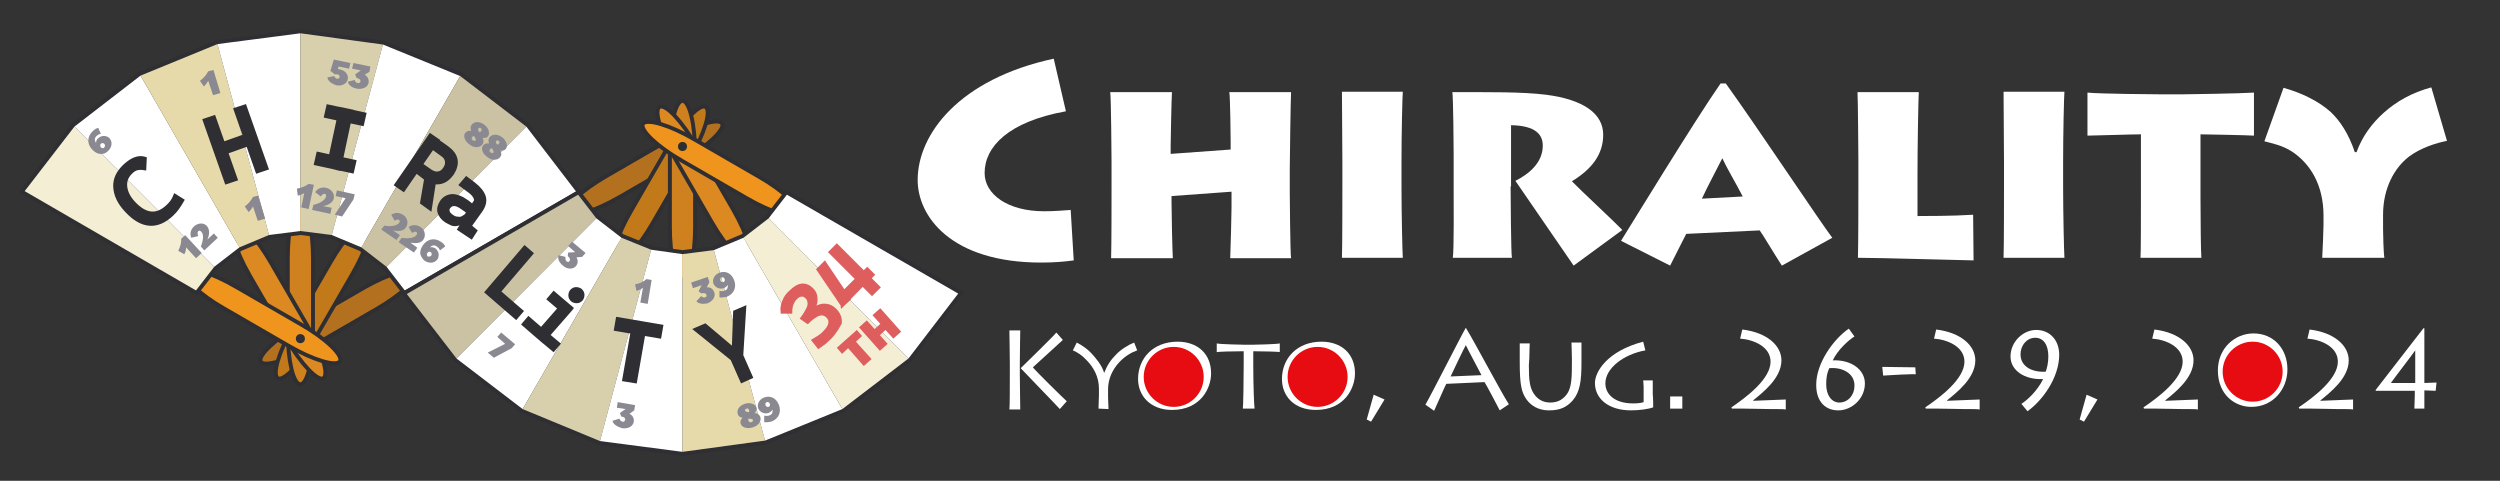 <?xml version="1.0" encoding="utf-8"?>
<!-- Generator: Adobe Illustrator 28.1.0, SVG Export Plug-In . SVG Version: 6.00 Build 0)  -->
<svg version="1.1" id="レイヤー_1" xmlns="http://www.w3.org/2000/svg" xmlns:xlink="http://www.w3.org/1999/xlink" x="0px"
	 y="0px" width="575.1px" height="110.6px" viewBox="0 0 575.1 110.6" style="enable-background:new 0 0 575.1 110.6;"
	 xml:space="preserve">
<rect x="0" y="0" width="575.1" height="110.6" fill="#333333" stroke="none"/>
<style type="text/css">
	.st0{clip-path:url(#SVGID_00000074418956276356771600000009662853331178570397_);}
	.st1{fill:#FFFFFF;}
	.st2{fill:#E60C11;}
	.st3{fill:#B3711F;}
	.st4{fill:none;stroke:#2E2E33;stroke-width:0.906;stroke-miterlimit:10;}
	.st5{fill:#C17919;}
	.st6{fill:#CE811E;}
	.st7{fill:#DB8920;}
	.st8{fill:#EF941C;}
	.st9{fill:#2E2E33;stroke:#2E2E33;stroke-width:0.906;stroke-miterlimit:10;}
	.st10{fill:#F4EED4;}
	.st11{fill:#E6DAAB;}
	.st12{fill:#D8D0AC;}
	.st13{fill:#CAC2A2;}
	.st14{fill:#2E2E33;stroke:#2E2E33;stroke-width:0.917;stroke-miterlimit:10;}
	.st15{fill:#8A8992;}
	.st16{fill:#DE5E5E;stroke:#DE5E5E;stroke-width:0.906;stroke-miterlimit:10;}
	.st17{fill:#DE5E5E;}
</style>
<g>
	<g>
		<defs>
			<rect id="SVGID_1_" width="575.1" height="110.6"/>
		</defs>
		<clipPath id="SVGID_00000144308886767142987630000003845168812831688068_">
			<use xlink:href="#SVGID_1_"  style="overflow:visible;"/>
		</clipPath>
		<g style="clip-path:url(#SVGID_00000144308886767142987630000003845168812831688068_);">
			<g>
				<path class="st1" d="M247,59.9c-2.2,0.3-4.5,0.5-7.5,0.5c-20.7,0-28.4-10.6-28.4-19c0-10.5,9.5-23.2,31.3-27.9l2.8,12.1
					c-13.3,2.4-18.7,8.2-18.7,14.2c0,4.9,5.3,8.8,13.7,8.8c2.5,0,4.6-0.2,6.1-0.3L247,59.9z"/>
				<path class="st1" d="M255.6,59.4c0.1-2.3,0.1-14.9,0.1-16.3v-5.8c0-0.9-0.1-14.7-0.3-16.1h14.2c-0.1,1-0.3,11.4-0.3,12.3v1.9
					l13.8-1v-2c0-0.9-0.1-10-0.3-11.2H297c-0.1,1.3-0.3,16.4-0.3,17.6v5.4c0,0.7,0.1,14.2,0.3,15.2h-14c0.1-1.8,0.3-10.6,0.3-11.6
					v-3.7l-13.8,1v1.6c0,2.5,0.2,11.4,0.3,12.7H255.6z"/>
				<path class="st1" d="M322.4,43.1c0,5.4,0.2,15,0.3,16.2h-14c0.1-2.3,0.1-14.9,0.1-16.3v-5.8c0-0.9-0.1-14.7-0.1-16.1h14
					c-0.1,1-0.3,9.7-0.3,16.1V43.1z"/>
				<path class="st1" d="M347.5,42.9c0,2,0.1,15.6,0.3,16.4h-13.6c0.3-1.3,0.2-14,0.2-15.1v-8.7c0-1.6-0.1-13.3-0.3-14.3
					c8.1,0,16.1-0.1,21.6,0.6c8.5,1.1,13.1,4.3,13.1,9.2c0,4.5-2.6,7.9-7.2,10.7c1.7,1.8,10,9.5,11.6,11.2L362,61.1l-13.4-19.5
					c3-1.5,6.3-4.1,6.3-8.1c0-2.5-1.6-4.6-7.3-4.7v14.1H347.5z"/>
				<path class="st1" d="M372.9,55.4c1.7-2.7,17.1-27.9,22.9-36.2h1.2c7,9.7,22.1,32.4,24.5,35.5l-11.6,6.4
					c-1.7-2.6-4.6-7.5-5.1-8.1l-16.9,0.8c-0.3,0.5-2.4,4.8-3.7,7.3L372.9,55.4z M400.9,45.2c-1.6-3.1-3.7-6.6-4.7-8.8
					c-1.3,2.6-3.3,6.3-4.7,9.3L400.9,45.2z"/>
				<path class="st1" d="M441.4,21.2c-0.1,1.3-0.3,12.3-0.3,19.1v9.4c1.4,0,8.2,0,12.8-0.3l0.1,10.5c-1.7,0-21.7-0.6-26.6-0.6
					c0.1-2.8,0.1-14.3,0.1-15.6v-7.1c0-0.9-0.1-14.3-0.2-15.4C427.3,21.2,441.4,21.2,441.4,21.2z"/>
				<path class="st1" d="M474.6,43.1c0,5.4,0.2,15,0.3,16.2h-14C461,57,461,44.4,461,43v-5.8c0-0.9-0.1-14.7-0.1-16.1h14
					c-0.1,1-0.3,9.7-0.3,16.1V43.1z"/>
				<path class="st1" d="M492.4,59.4c0.1-1.4,0.1-9,0.1-14.9V30.9c-2.3,0-10.6,0.3-12.3,0.3v-9.9c2.6,0.3,16.2,0.4,16.9,0.4h5
					c1.1,0,13.7-0.2,16.4-0.4v9.9c-1.1-0.1-11.7-0.3-12.3-0.3v14.4c0,5.6,0.1,13,0.2,14h-14V59.4z"/>
			</g>
			<g>
				<path class="st1" d="M534.2,59.4c0.1-1.3,0.3-7,0.3-7.6v-2.2c0-7-3-11.9-7.2-14.7c-2.3-1.5-4.6-1.9-6.4-2.4l4.4-12.3
					c3.9,1.1,7.9,2.9,10.9,5.6c2.1,2,4.1,5,5.5,9.2h0.4c1.3-3.6,3.5-6.6,6.3-9.1s6.4-4.6,10.9-5.8l3.6,12.3c-2.5,0.5-6,1.6-8.7,3.6
					c-3.4,2.6-6,7.3-6,13.4v3.3c0,0.8,0.1,5.6,0.3,6.6h-14.3V59.4z"/>
			</g>
			<g>
				<path class="st1" d="M232.2,94.2c0.1-0.7,0.1-5,0.1-7.9v-2.7c0-2.2-0.1-7.1-0.1-7.6h2.5c0,0.4-0.1,5.2-0.1,7.4v2.7
					c0,1.9,0.1,7.6,0.1,8.1H232.2z M243.8,94.1c-0.3-0.4-7.9-8.2-9-9.4c0.4-0.4,7.7-7.5,8.2-8.2l1.5,1.7c-1,0.9-5.5,5-6.9,6.3
					c0.8,1,6.8,6.9,7.8,7.8L243.8,94.1z"/>
				<path class="st1" d="M252.7,94c0-0.5,0.1-2.8,0.1-3.1v-1.5c0-2.8-1.3-5-2.9-6.6c-0.9-1-2.1-1.8-3.1-2.2l0.9-1.8
					c1.2,0.6,2.7,1.7,3.3,2.4c1.1,1.2,2.5,2.8,3,4.6l0,0c0.7-1.8,1.5-3,2.8-4.3c1-1.1,3-2.3,4.1-2.7l0.7,1.8
					c-1.2,0.4-2.8,1.3-4.1,2.7c-1.6,1.7-2.6,3.9-2.6,6.2v1.9c0,0.3,0.1,2.2,0.1,2.7L252.7,94L252.7,94z"/>
			</g>
			<g>
				<path class="st1" d="M261.8,87.2c0-4.8,3.5-8.6,9.1-8.6c4.5,0,7.7,2.7,7.7,7.3c0,3.4-2.4,8.4-9,8.4
					C264.6,94.3,261.8,91,261.8,87.2z M276.3,86c0-3.8-2.7-5.8-5.7-5.8c-4,0-6.4,3-6.4,6.6c0,3.2,2.1,5.8,5.7,5.8
					C273.3,92.7,276.3,90.3,276.3,86z"/>
				<path class="st1" d="M285.9,94c0.1-0.6,0.2-6.8,0.2-10.2v-3c-2.6,0-5.9,0.1-6.2,0.2v-2c0.7,0.2,6.1,0.3,6.3,0.3h2
					c0.4,0,5.4-0.1,6.2-0.3v2c0-0.1-4.3-0.2-6.1-0.2v3.3c0,4.4,0.2,9.5,0.3,9.9C288.6,94,285.9,94,285.9,94z"/>
			</g>
			<g>
				<path class="st1" d="M294.9,87.2c0-4.8,3.5-8.6,9.1-8.6c4.5,0,7.7,2.7,7.7,7.3c0,3.4-2.4,8.4-9,8.4
					C297.6,94.3,294.9,91,294.9,87.2z M309.3,86c0-3.8-2.7-5.8-5.7-5.8c-4,0-6.4,3-6.4,6.6c0,3.2,2.1,5.8,5.7,5.8
					C306.3,92.7,309.3,90.3,309.3,86z"/>
				<path class="st1" d="M316,90.8l2.5,1.1l-3.1,5.1l-1-0.5L316,90.8z"/>
			</g>
			<g>
				<path class="st1" d="M327.9,93.1c1.4-2.4,8.7-16.8,9.3-17.7l0,0c2.2,3.6,8.2,15,9.9,17.6l-2.1,1.4c-0.5-1-3.2-6.1-3.5-6.5
					l-8.8,0.4c-0.3,0.5-2.4,5.4-2.8,6.2L327.9,93.1z M340.8,86.3c-0.3-0.6-3.4-6.4-3.6-6.9c-0.4,0.6-3.3,6.8-3.5,7.2L340.8,86.3z"/>
				<path class="st1" d="M351.7,84c0,3.5,0.2,5.1,1.1,6.5s2.2,2.1,3.8,2.1c2,0,3.1-0.9,3.9-2c1.1-1.6,1.1-4.1,1.1-7.5v-0.7
					c0-1.5-0.1-2.8-0.1-3.6h2.3c0,0.5,0,1.9,0,3.6v1c0,4.1-0.3,6.7-2,8.7c-1.4,1.6-3,2.3-5.4,2.3c-1.2,0-3.6-0.2-5.3-2.6
					c-1.1-1.6-1.5-3.3-1.5-8.5v-1.2c0-1,0-2.6,0-3.1h2.3c0,0.6-0.1,1.6-0.1,3.5L351.7,84L351.7,84z"/>
			</g>
			<g>
				<path class="st1" d="M380.3,93.7c-1,0.4-3.2,0.7-5.1,0.7c-5.2,0-8.3-2.7-8.3-6.3c0-2.5,2.7-7.3,11.1-9.5l0.5,2
					c-5,0.9-9.2,4.1-9.2,7.6c0,2.3,1.9,4.6,6.4,4.6c1,0,1.9-0.1,2.4-0.3V89c0-0.6-0.1-1.4-0.1-1.5h2.2v3.2
					C380.3,91.5,380.3,93.4,380.3,93.7z"/>
				<path class="st1" d="M384.2,91.2h2.8V94h-2.8V91.2z"/>
				<path class="st1" d="M410.8,94.2c-0.3-0.1-1.8-0.1-3.6-0.1c-1.8,0-4.1-0.1-5.9-0.1h-2.9l-0.1-0.3c3.4-2.3,9-6.5,9-10.5
					c0-3.5-4-5.1-7-5.3l0.5-2.1c5.7,0.7,9,3.7,9,7.1c0,4.1-4.3,7.4-6.5,9.2v0.1l7.5-0.3V94.2z"/>
				<path class="st1" d="M426.6,77.4c-1.3,0.8-3.8,3-5,5.5c4.2-0.2,7.4,2.1,7.4,5.3c0,3.6-3.1,6.2-6.1,6.2c-1.4,0-2.6-0.4-3.6-1.4
					c-1-1.1-1.5-2.5-1.5-4.5c0-5,4-10.5,7.5-12.9L426.6,77.4z M420.8,84.7c-0.5,1.1-0.7,2.1-0.7,3.7c0,2.6,1.3,4.2,3,4.2
					c2.1,0,3.5-1.8,3.5-3.8C426.7,85.9,423.8,84.4,420.8,84.7z"/>
				<path class="st1" d="M433,84.4c1.3,0,7.1,0.1,7.6,0.1l0.1,1.6c-0.4-0.1-6.5,0.2-7.5,0.3L433,84.4z"/>
				<path class="st1" d="M455.4,94.2c-0.3-0.1-1.8-0.1-3.6-0.1c-1.8,0-4.1-0.1-5.9-0.1H443l-0.1-0.3c3.4-2.3,9-6.5,9-10.5
					c0-3.5-4-5.1-7-5.3l0.5-2.1c5.7,0.7,9,3.7,9,7.1c0,4.1-4.3,7.4-6.5,9.2v0.1l7.5-0.3V94.2z"/>
				<path class="st1" d="M465,92.9c1.3-0.8,3.7-3,5-5.7c-4.3,0.2-7.5-2-7.5-5.2c0-3.4,2.9-6.1,5.9-6.1c3.2,0,5.3,2.4,5.3,5.7
					c0,5.3-3.9,10.6-7.3,13L465,92.9z M470.6,85.5c0.3-0.8,0.6-2.1,0.6-3.5c0-2.8-1.2-4.3-3-4.3c-2,0-3.4,1.8-3.4,3.8
					C464.8,84.4,467.6,85.7,470.6,85.5z"/>
				<path class="st1" d="M480,90.8l2.5,1.1l-3.1,5.1l-1-0.5L480,90.8z"/>
				<path class="st1" d="M505.6,94.2c-0.3-0.1-1.8-0.1-3.6-0.1c-1.8,0-4.1-0.1-5.9-0.1h-2.9l-0.1-0.3c3.4-2.3,9-6.5,9-10.5
					c0-3.5-4-5.1-7-5.3l0.5-2.1c5.7,0.7,9,3.7,9,7.1c0,4.1-4.3,7.4-6.5,9.2v0.1l7.5-0.3V94.2z"/>
				<path class="st1" d="M510.2,85.2c0-5.1,3.9-8.5,8.2-8.5c4.5,0,7.8,3.4,7.8,8.3c0,4.4-3.2,8.6-8.3,8.6
					C514.1,93.6,510.2,90.8,510.2,85.2z M524,84.9c0-3.3-2.6-6.2-5.8-6.2c-3.3,0-5.8,2.8-5.8,6.6c0,3,2,6.3,5.9,6.3
					C520.8,91.6,524,89.4,524,84.9z"/>
				<path class="st1" d="M541.3,94.2c-0.3-0.1-1.8-0.1-3.6-0.1s-4.1-0.1-5.9-0.1h-2.9l-0.1-0.3c3.4-2.3,9-6.5,9-10.5
					c0-3.5-4-5.1-7-5.3l0.5-2.1c5.7,0.7,9,3.7,9,7.1c0,4.1-4.3,7.4-6.5,9.2v0.1l7.5-0.3V94.2z"/>
				<path class="st1" d="M555.4,94c0-0.7,0.1-1.8,0.1-3.2v-0.9h-9v-0.2l11-14.2h0.2v12.6l2.8-0.1l-0.2,1.9l-2.6-0.1V91
					c0,1,0,2.2,0,3H555.4z M555.6,80.6L555.6,80.6c-0.9,1.3-4.7,6.2-5.6,7.5h5.6V80.6z"/>
			</g>
			<path class="st2" d="M276.9,86.7c0,3.8-3.1,6.9-6.9,6.9s-6.9-3.1-6.9-6.9s3.1-6.9,6.9-6.9C273.8,79.8,276.9,82.9,276.9,86.7
				L276.9,86.7z"/>
			<path class="st2" d="M310,86.7c0,3.8-3.1,6.9-6.9,6.9s-6.9-3.1-6.9-6.9s3.1-6.9,6.9-6.9C306.9,79.8,310,82.9,310,86.7L310,86.7z"
				/>
			<path class="st2" d="M525.1,85.5c0,3.8-3.1,6.9-6.9,6.9c-3.8,0-6.9-3.1-6.9-6.9s3.1-6.9,6.9-6.9C522,78.6,525.1,81.7,525.1,85.5
				L525.1,85.5z"/>
		</g>
	</g>
</g>
<g>
	<path class="st3" d="M154.2,32c5.8-3.3,11.1-4.9,11.9-3.6s-3.3,5.2-9,8.5l-14.7,8.5c-5.8,3.3-11.1,4.9-11.9,3.6
		c-0.8-1.4,3.3-5.2,9-8.5L154.2,32z"/>
	<path class="st4" d="M154.2,32c5.8-3.3,11.1-4.9,11.9-3.6s-3.3,5.2-9,8.5l-14.7,8.5c-5.8,3.3-11.1,4.9-11.9,3.6
		c-0.8-1.4,3.3-5.2,9-8.5L154.2,32z"/>
</g>
<g>
	<path class="st5" d="M153.8,33.6c3.3-5.8,7.2-9.8,8.5-9c1.4,0.8-0.2,6.1-3.6,11.9l-8.5,14.7c-3.3,5.8-7.2,9.8-8.5,9
		c-1.4-0.8,0.2-6.1,3.6-11.9L153.8,33.6z"/>
	<path class="st4" d="M153.8,33.6c3.3-5.8,7.2-9.8,8.5-9c1.4,0.8-0.2,6.1-3.6,11.9l-8.5,14.7c-3.3,5.8-7.2,9.8-8.5,9
		c-1.4-0.8,0.2-6.1,3.6-11.9L153.8,33.6z"/>
</g>
<g>
	<path class="st6" d="M154.1,35.3c0-6.6,1.3-12.1,2.9-12.1s2.9,5.4,2.9,12.1v16.9c0,6.6-1.3,12.1-2.9,12.1s-2.9-5.4-2.9-12.1V35.3z"
		/>
	<path class="st4" d="M154.1,35.3c0-6.6,1.3-12.1,2.9-12.1s2.9,5.4,2.9,12.1v16.9c0,6.6-1.3,12.1-2.9,12.1s-2.9-5.4-2.9-12.1V35.3z"
		/>
</g>
<g>
	<path class="st7" d="M155.3,36.5c-3.3-5.8-4.9-11.1-3.6-11.9c1.4-0.8,5.2,3.3,8.5,9l8.5,14.7c3.3,5.8,4.9,11.1,3.6,11.9
		c-1.4,0.8-5.2-3.3-8.5-9L155.3,36.5z"/>
	<path class="st4" d="M155.3,36.5c-3.3-5.8-4.9-11.1-3.6-11.9c1.4-0.8,5.2,3.3,8.5,9l8.5,14.7c3.3,5.8,4.9,11.1,3.6,11.9
		c-1.4,0.8-5.2-3.3-8.5-9L155.3,36.5z"/>
</g>
<g>
	<path class="st8" d="M156.9,37c-5.8-3.3-9.8-7.2-9-8.5s6.1,0.2,11.9,3.6l14.7,8.5c5.8,3.3,9.8,7.2,9,8.5c-0.8,1.4-6.1-0.2-11.9-3.6
		L156.9,37z"/>
	<path class="st4" d="M156.9,37c-5.8-3.3-9.8-7.2-9-8.5s6.1,0.2,11.9,3.6l14.7,8.5c5.8,3.3,9.8,7.2,9,8.5c-0.8,1.4-6.1-0.2-11.9-3.6
		L156.9,37z"/>
</g>
<circle class="st9" cx="157" cy="33.7" r="0.6"/>
<g>
	<path class="st3" d="M71.9,79.6c-5.8,3.3-11.1,4.9-11.9,3.6s3.3-5.2,9-8.5l14.7-8.5c5.8-3.3,11.1-4.9,11.9-3.6
		c0.8,1.4-3.3,5.2-9,8.5L71.9,79.6z"/>
	<path class="st4" d="M71.9,79.6c-5.8,3.3-11.1,4.9-11.9,3.6s3.3-5.2,9-8.5l14.7-8.5c5.8-3.3,11.1-4.9,11.9-3.6
		c0.8,1.4-3.3,5.2-9,8.5L71.9,79.6z"/>
</g>
<g>
	<path class="st5" d="M72.4,78c-3.3,5.8-7.2,9.8-8.5,9s0.2-6.1,3.6-11.9L76,60.4c3.3-5.8,7.2-9.8,8.5-9c1.4,0.8-0.2,6.1-3.6,11.9
		L72.4,78z"/>
	<path class="st4" d="M72.4,78c-3.3,5.8-7.2,9.8-8.5,9s0.2-6.1,3.6-11.9L76,60.4c3.3-5.8,7.2-9.8,8.5-9c1.4,0.8-0.2,6.1-3.6,11.9
		L72.4,78z"/>
</g>
<g>
	<path class="st6" d="M72,76.3c0,6.6-1.3,12.1-2.9,12.1s-2.9-5.4-2.9-12.1V59.4c0-6.6,1.3-12.1,2.9-12.1S72,52.8,72,59.4V76.3z"/>
	<path class="st4" d="M72,76.3c0,6.6-1.3,12.1-2.9,12.1s-2.9-5.4-2.9-12.1V59.4c0-6.6,1.3-12.1,2.9-12.1S72,52.8,72,59.4V76.3z"/>
</g>
<g>
	<path class="st7" d="M70.8,75.1c3.3,5.8,4.9,11.1,3.6,11.9s-5.2-3.3-8.5-9l-8.5-14.7c-3.3-5.8-4.9-11.1-3.6-11.9
		c1.4-0.8,5.2,3.3,8.5,9L70.8,75.1z"/>
	<path class="st4" d="M70.8,75.1c3.3,5.8,4.9,11.1,3.6,11.9s-5.2-3.3-8.5-9l-8.5-14.7c-3.3-5.8-4.9-11.1-3.6-11.9
		c1.4-0.8,5.2,3.3,8.5,9L70.8,75.1z"/>
</g>
<g>
	<path class="st8" d="M69.2,74.6c5.8,3.3,9.8,7.2,9,8.5s-6.1-0.2-11.9-3.6L51.6,71c-5.8-3.3-9.8-7.2-9-8.5c0.8-1.4,6.1,0.2,11.9,3.6
		L69.2,74.6z"/>
	<path class="st4" d="M69.2,74.6c5.8,3.3,9.8,7.2,9,8.5s-6.1-0.2-11.9-3.6L51.6,71c-5.8-3.3-9.8-7.2-9-8.5c0.8-1.4,6.1,0.2,11.9,3.6
		L69.2,74.6z"/>
</g>
<circle class="st9" cx="69.1" cy="77.9" r="0.6"/>
<polygon class="st10" points="5,44.1 16.8,28.8 49.6,61.7 45.2,67.4 "/>
<polygon class="st1" points="16.8,28.8 32.1,17 55.3,57.3 49.6,61.7 "/>
<polygon class="st11" points="32.1,17 49.9,9.7 62,54.5 55.3,57.3 "/>
<polygon class="st1" points="69.1,7.2 49.9,9.7 62,54.5 69.1,53.6 "/>
<polygon class="st12" points="69.1,7.2 88.2,9.8 76.2,54.5 69.1,53.6 "/>
<polygon class="st1" points="106.1,17.1 82.9,57.3 76.2,54.5 88.2,9.8 "/>
<polygon class="st13" points="121.4,28.8 88.6,61.7 82.9,57.3 106.1,17.1 "/>
<polygon class="st1" points="133.2,44.2 121.4,28.8 88.6,61.7 93,67.4 "/>
<polygon class="st4" points="5,44.1 45.2,67.4 49.6,61.7 55.3,57.3 62,54.5 69.1,53.6 76.2,54.5 82.9,57.3 88.6,61.7 93,67.4 
	133.2,44.2 121.4,28.8 106.1,17.1 88.2,9.8 69.1,7.2 49.9,9.7 32.1,17 16.8,28.8 "/>
<polygon class="st13" points="92.9,67.5 104.7,82.8 137.5,49.9 133.1,44.2 "/>
<polygon class="st1" points="104.7,82.8 120,94.5 143.2,54.3 137.5,49.9 "/>
<polygon class="st12" points="120,94.5 137.9,101.9 149.9,57 143.2,54.3 "/>
<polygon class="st1" points="157,104.4 137.9,101.9 149.9,57 157,58 "/>
<polygon class="st11" points="157,104.4 176.1,101.8 164.1,57.1 157,58 "/>
<polygon class="st1" points="194,94.5 170.8,54.3 164.1,57.1 176.1,101.8 "/>
<polygon class="st10" points="209.3,82.8 176.5,49.9 170.8,54.3 194,94.5 "/>
<polygon class="st1" points="221.1,67.4 209.3,82.8 176.5,49.9 180.9,44.2 "/>
<polygon class="st4" points="92.9,67.5 133.1,44.2 137.5,49.9 143.2,54.3 149.9,57 157,58 164.1,57.1 170.8,54.3 176.5,49.9 
	180.9,44.2 221.1,67.4 209.3,82.8 194,94.5 176.1,101.8 157,104.4 137.9,101.9 120,94.5 104.7,82.8 "/>
<g>
	<path class="st9" d="M39.5,49.3c-3.4,3.2-6.9,2.9-10.4-0.9c-1.7-1.8-2.5-3.6-2.6-5.4c-0.1-1.8,0.7-3.4,2.3-4.9
		c0.8-0.7,1.5-1.2,2.3-1.5s1.5-0.3,2.2-0.1l-0.1,2.2c-0.6-0.1-1.1-0.1-1.6,0c-0.5,0.1-1,0.4-1.4,0.8c-1,0.9-1.5,2-1.4,3.3
		s0.7,2.6,1.9,3.9c2.7,2.9,5.3,3.2,7.8,0.9c0.8-0.7,1.4-1.5,1.8-2.5l1.6,1C41.2,47.3,40.5,48.4,39.5,49.3z"/>
</g>
<g>
	<path class="st9" d="M52.1,41.9l-5-14.2l2.1-0.7l5,14.2L52.1,41.9z M50.3,35.6l-0.7-1.9l8.4-3l0.7,1.9L50.3,35.6z M59.2,39.4
		l-5-14.2l2.1-0.7l5,14.2L59.2,39.4z"/>
</g>
<g>
	<path class="st9" d="M72.7,37.6l0.5-2.2l8.3,1.8L81,39.4L72.7,37.6z M75,26.7l0.5-2.2l8.3,1.8l-0.5,2.2L75,26.7z M75.6,38.2
		l2.8-13.1l2.4,0.5L78,38.8L75.6,38.2z"/>
</g>
<g>
	<path class="st14" d="M91.2,42.5L99,31.2l1.6,1.1l-7.8,11.3L91.2,42.5z M95.7,39.3l1-1.5l2.3,1.6c0.6,0.4,1.2,0.6,1.8,0.5
		c0.6-0.1,1.1-0.4,1.5-1c0.5-0.7,0.6-1.3,0.5-1.9c-0.1-0.6-0.5-1.1-1.1-1.5l-2.2-1.6l0.9-1.6l2.4,1.7c1.1,0.8,1.8,1.7,2,2.7
		s-0.1,2.1-0.8,3.2c-0.8,1.1-1.7,1.8-2.8,2c-1.1,0.2-2.2-0.1-3.3-0.9L95.7,39.3z M97.1,46.6l1.2-7l1.7,1.2l-1.1,7.1L97.1,46.6z"/>
	<path class="st14" d="M102.7,50.8c-0.9-0.6-1.4-1.3-1.6-2c-0.2-0.8,0-1.5,0.5-2.3c0.6-0.9,1.4-1.3,2.4-1.4c1,0,2.1,0.4,3.2,1.2
		c0.5,0.3,0.9,0.7,1.3,1c0.3,0.3,0.6,0.7,0.8,1l-1.1,0.9c-0.3-0.3-0.6-0.6-0.9-0.8s-0.7-0.5-1-0.7c-1.4-1-2.4-1-3.1-0.1
		c-0.3,0.4-0.3,0.7-0.2,1.1c0.1,0.4,0.4,0.7,0.8,1c0.5,0.4,1,0.6,1.5,0.6c0.5,0.1,0.9,0,1.2-0.2c0.4-0.2,0.7-0.4,0.9-0.7l0.6-0.9
		l-1,2.5l-0.7-0.5l0.4-0.1c-0.3,0.5-0.7,0.8-1.2,1c-0.4,0.2-0.9,0.2-1.4,0.1C103.8,51.4,103.3,51.1,102.7,50.8z M105.7,52.7l1.6-2.6
		l0.3-0.8l1.5-2.2c0.4-0.6,0.5-1.1,0.3-1.6s-0.7-1.1-1.4-1.6l-1.9-1.4l1.2-1.4l1.6,1.2c1.3,1,2.1,2,2.4,3s0,2.1-0.8,3.2L108,52
		l1.3,1.1l-0.9,1.4L105.7,52.7z"/>
</g>
<g>
	<path class="st15" d="M23.1,35.4c-0.7,0-1.3-0.4-1.9-1c-1.2-1.3-1.2-2.9,0.1-4.2c0.4-0.4,0.9-0.7,1.3-0.8l0.6,1.4
		c-0.3,0-0.7,0.2-1,0.5c-0.5,0.5-0.5,1-0.1,1.6c0-0.4,0.1-0.8,0.5-1.1c0.7-0.7,1.9-0.7,2.6,0c0.7,0.8,0.6,2-0.3,2.9
		C24.4,35.2,23.8,35.5,23.1,35.4z M24,33.1c-0.2-0.2-0.6-0.3-0.8,0c-0.2,0.2-0.2,0.5,0,0.8c0.2,0.2,0.6,0.3,0.8,0
		C24.2,33.7,24.2,33.3,24,33.1z"/>
</g>
<g>
	<path class="st15" d="M47.9,18.6c-0.3,0.5-0.5,0.8-1,1.3L46,18.6c0.9-0.7,1.4-1.3,1.9-2.2l1.2-0.3l1.6,5.3L49,21.9L47.9,18.6z"/>
</g>
<g>
	<path class="st15" d="M75.3,17.8l1.6-0.3c0.1,0.4,0.4,0.5,0.6,0.6c0.3,0.1,0.6-0.1,0.6-0.4c0.1-0.3-0.2-0.6-0.5-0.6
		c-0.2,0-0.4,0-0.6,0l-1-0.8l0.8-2.6l3.8,0.8l-0.3,1.3l-2.4-0.5l-0.2,0.6c0.2,0,0.4,0,0.6,0.1c1.1,0.2,1.9,1.2,1.7,2.2
		c-0.2,1.1-1.4,1.7-2.7,1.4C76.2,19.2,75.4,18.6,75.3,17.8z"/>
	<path class="st15" d="M80,18.8l1.6-0.4c0.1,0.4,0.3,0.7,0.7,0.7c0.3,0.1,0.5-0.1,0.6-0.3c0.1-0.4-0.1-0.7-0.9-0.9l-0.3-0.8l1.3-0.9
		l-2-0.4l0.3-1.3l3.9,0.8L85,16.5l-1.1,0.7c0.6,0.3,1,1,0.9,1.8c-0.2,1.1-1.4,1.6-2.7,1.4C81,20.2,80.2,19.6,80,18.8z"/>
</g>
<g>
	<path class="st15" d="M107,30.6c0.3-0.4,0.8-0.6,1.4-0.5c-0.2-0.6-0.2-1,0.1-1.4c0.6-0.8,1.8-0.8,2.8-0.1c1,0.7,1.5,1.9,1,2.7
		c-0.3,0.4-0.7,0.5-1.3,0.4c0.3,0.6,0.3,1.1,0,1.5c-0.6,0.8-1.9,0.9-2.9,0.1C106.9,32.5,106.5,31.3,107,30.6z M109,31.3
		c-0.2,0-0.3,0.1-0.4,0.3c-0.2,0.2-0.1,0.5,0.2,0.7c0.2,0.1,0.5,0.2,0.6,0c0.1-0.1,0.1-0.3-0.2-0.8L109,31.3z M110.2,30.3l0.1,0.1
		c0.2,0,0.3-0.1,0.4-0.3c0.2-0.3,0.1-0.5-0.1-0.6s-0.4-0.2-0.5,0C109.9,29.7,109.9,29.9,110.2,30.3z"/>
	<path class="st15" d="M111.1,33.5c0.3-0.4,0.8-0.6,1.4-0.5c-0.2-0.6-0.2-1,0.1-1.4c0.6-0.8,1.8-0.8,2.8-0.1c1,0.7,1.5,1.9,1,2.7
		c-0.3,0.4-0.7,0.5-1.3,0.4c0.3,0.6,0.3,1.1,0,1.5c-0.6,0.8-1.9,0.9-2.9,0.1C111,35.4,110.6,34.2,111.1,33.5z M113.1,34.1
		c-0.2,0-0.3,0.1-0.4,0.3c-0.2,0.2-0.1,0.5,0.2,0.7c0.2,0.1,0.5,0.2,0.6,0c0.1-0.1,0.1-0.3-0.2-0.8L113.1,34.1z M114.3,33.2
		L114.3,33.2c0.3,0.1,0.4,0,0.5-0.2c0.2-0.3,0.1-0.5-0.1-0.6s-0.4-0.2-0.5,0C114,32.6,114,32.8,114.3,33.2z"/>
</g>
<g>
	<path class="st15" d="M42.8,56.9c0,0.6-0.1,1-0.4,1.6L41,57.7c0.5-1,0.7-1.8,0.7-2.8l0.9-0.8l3.8,4.1l-1.3,1.2L42.8,56.9z"/>
	<path class="st15" d="M46.2,56.7c0.6-1.5,0.7-2.8,0.1-3.4C46,53,45.8,53,45.6,53.2s-0.2,0.6,0,1.1L44,54.7c-0.4-1-0.1-1.9,0.6-2.6
		c1-0.9,2.3-0.9,3-0.1c0.6,0.7,0.7,1.8,0.1,3.1l1.5-1.4l0.9,1L47,57.6L46.2,56.7z"/>
</g>
<g>
	<path class="st15" d="M70,44.4c-0.5,0.3-0.9,0.5-1.5,0.6l-0.2-1.6c1.1-0.2,1.8-0.5,2.7-1.1l1.2,0.2L71,48.1l-1.7-0.4L70,44.4z"/>
	<path class="st15" d="M72.1,47.1c1.6-0.3,2.7-1.1,2.9-1.9c0.1-0.4-0.1-0.6-0.3-0.6c-0.3-0.1-0.6,0.2-0.9,0.6l-1.3-1
		c0.6-0.9,1.5-1.2,2.5-1c1.3,0.3,2,1.4,1.8,2.4c-0.2,0.9-1.1,1.6-2.5,1.8l2,0.4L76,49.2l-4.2-0.9L72.1,47.1z"/>
	<path class="st15" d="M79.5,45.6l-2.3-0.5l0.3-1.3l4.1,0.9l-0.3,1.2l-2.6,3.9L77,49.4L79.5,45.6z"/>
</g>
<g>
	<path class="st15" d="M58.2,47.5c-0.3,0.5-0.5,0.8-1,1.3l-0.9-1.3c0.9-0.7,1.4-1.3,1.9-2.2l1.2-0.3l1.6,5.3l-1.7,0.5L58.2,47.5z"/>
</g>
<g>
	<path class="st15" d="M88.4,51.9c1.6,0.3,2.9,0,3.4-0.6c0.2-0.3,0.2-0.6,0-0.7c-0.3-0.2-0.6-0.1-1,0.2L90,49.4
		c0.9-0.6,1.9-0.5,2.7,0c1.1,0.7,1.3,2,0.7,2.9c-0.5,0.8-1.6,1-3,0.7l1.6,1.1l-0.8,1.1l-3.5-2.4L88.4,51.9z"/>
	<path class="st15" d="M92.4,54.7c1.6,0.3,2.9,0,3.4-0.6c0.2-0.3,0.2-0.6,0-0.7c-0.3-0.2-0.6-0.1-1,0.2L94,52.2
		c0.9-0.6,1.9-0.5,2.7,0c1.1,0.7,1.3,2,0.7,2.9c-0.5,0.8-1.6,1-3,0.7L96,57l-0.8,1.1l-3.5-2.4L92.4,54.7z"/>
	<path class="st15" d="M96.7,58.5c-0.1-0.7,0.1-1.4,0.6-2.1c1-1.4,2.6-1.8,4.1-0.8c0.5,0.3,0.9,0.7,1,1.1l-1.2,0.9
		c-0.1-0.3-0.3-0.6-0.7-0.9c-0.6-0.4-1.1-0.3-1.6,0.2c0.4-0.1,0.8,0,1.2,0.2c0.8,0.6,1.1,1.7,0.5,2.6c-0.6,0.8-1.8,1-2.9,0.3
		C97.3,59.7,96.9,59.1,96.7,58.5z M99.2,58.8c0.2-0.3,0.1-0.6-0.1-0.8c-0.3-0.2-0.6-0.1-0.8,0.2c-0.2,0.3-0.1,0.6,0.1,0.8
		C98.7,59.1,99,59,99.2,58.8z"/>
</g>
<g>
	<path class="st16" d="M185.6,73.9l-1-0.7c0.6-0.8,1-1.5,1.3-2.1s0.4-1.2,0.3-1.6c-0.1-0.5-0.2-0.9-0.6-1.2
		c-0.4-0.4-0.8-0.6-1.3-0.5c-0.5,0-0.9,0.3-1.4,0.8c-0.3,0.3-0.6,0.8-0.8,1.3s-0.3,1.2-0.3,1.8H180c-0.1-0.9,0.1-1.7,0.4-2.4
		c0.3-0.8,0.8-1.5,1.5-2.1c0.9-0.9,1.7-1.4,2.5-1.5s1.6,0.2,2.3,0.9c0.6,0.6,0.9,1.2,0.9,2c0.1,0.8-0.1,1.5-0.6,2.3l0.8,0.8
		L185.6,73.9z M191,77.5c-0.5,0.5-1,0.9-1.4,1.3c-0.5,0.4-0.9,0.6-1.3,0.9l-1.1-1.4c0.3-0.2,0.7-0.4,1.2-0.7
		c0.4-0.3,0.9-0.6,1.4-1.2c0.7-0.7,1.1-1.4,1.2-2c0.1-0.7-0.1-1.2-0.6-1.7c-0.4-0.4-0.8-0.5-1.2-0.6c-0.5,0-1,0.1-1.5,0.4
		s-1.1,0.7-1.7,1.3l-0.2,0.2l-1-0.7l2.2-1.9c0.8-0.7,1.7-1.1,2.6-1.1c0.9,0,1.7,0.3,2.5,1.1c0.8,0.8,1.2,1.8,1.1,2.9
		C192.7,75.2,192.1,76.3,191,77.5z"/>
	<path class="st16" d="M193.8,70.1l-5.5-8.1l1.4-1.4l5.5,8.2L193.8,70.1z M200.6,67.5l-9.5-9.5l1.4-1.4l9.5,9.5L200.6,67.5z
		 M193.8,70.1l-0.3-2.2l3.9-3.9l1.2,1.2L193.8,70.1z M199.7,64.2l-1.2-1.2l1-1l1.2,1.2L199.7,64.2z"/>
</g>
<g>
	<path class="st9" d="M168.9,82.9l-8.8-7.1l2.1-0.9l6.4,5.4l0.2-0.1l0.3-8.4l2.1-0.9l-0.7,11.3L168.9,82.9z M170.7,87.6l-3-6.8
		l2-0.9l3,6.8L170.7,87.6z"/>
</g>
<g>
	<path class="st9" d="M141.7,75.7l0.4-2.3l10,1.7l-0.4,2.3L141.7,75.7z M143.6,87.3l2.3-13.2l2.5,0.4l-2.3,13.2L143.6,87.3z"/>
</g>
<g>
	<path class="st9" d="M112,67.2l8.7-10.2l1.5,1.3l-8.7,10.2L112,67.2z M112,67.2l1.2-1.4l6.7,5.8l-1.2,1.4L112,67.2z"/>
	<path class="st9" d="M120.5,74.6l1.1-1.3l3,2.6l-1.1,1.3L120.5,74.6z M123.4,77.1l6.2-7.1l1.5,1.3l-6.2,7.1L123.4,77.1z
		 M124.8,78.3l1.1-1.3l2.5,2.1l-1.1,1.3L124.8,78.3z M126.3,68.8l1.1-1.3l4,3.4l-1.1,1.3L126.3,68.8z M131.7,69
		c-0.3-0.3-0.5-0.6-0.5-1s0.1-0.7,0.3-1c0.3-0.3,0.6-0.5,1-0.5s0.7,0.1,1,0.3c0.3,0.3,0.5,0.6,0.5,1s-0.1,0.7-0.3,1
		c-0.3,0.3-0.6,0.5-1,0.5S132,69.2,131.7,69z"/>
</g>
<g>
	<path class="st15" d="M170.4,97.5c-0.2-0.5,0-1,0.4-1.4c-0.6-0.1-1-0.4-1.1-0.9c-0.3-0.9,0.4-1.9,1.6-2.3c1.2-0.4,2.4,0,2.7,0.8
		c0.2,0.5,0,0.9-0.4,1.3c0.7,0.1,1.1,0.4,1.3,0.9c0.3,1-0.4,2-1.7,2.4C171.9,98.7,170.7,98.4,170.4,97.5z M172.1,94.8h0.2
		c0.1-0.2,0.1-0.3,0-0.5c-0.1-0.3-0.3-0.4-0.6-0.3c-0.2,0.1-0.4,0.2-0.3,0.4C171.5,94.7,171.6,94.7,172.1,94.8z M172.2,96.3
		c-0.1,0.2-0.1,0.4,0,0.5c0.1,0.3,0.3,0.4,0.7,0.3c0.2-0.1,0.4-0.3,0.3-0.5c-0.1-0.2-0.2-0.2-0.8-0.3H172.2z"/>
	<path class="st15" d="M175.8,97.1v-1.5c0.3,0.1,0.7,0.1,1.1,0c0.7-0.2,0.9-0.7,0.8-1.4c-0.2,0.4-0.5,0.6-0.9,0.8
		c-0.9,0.3-2-0.1-2.4-1.1c-0.3-1,0.3-2.1,1.5-2.5c0.6-0.2,1.3-0.2,1.9,0.1c0.6,0.3,1.1,0.9,1.4,1.7c0.6,1.6-0.1,3.2-1.8,3.8
		C176.8,97.1,176.2,97.2,175.8,97.1z M177.1,92.9c-0.1-0.3-0.4-0.5-0.7-0.4s-0.4,0.4-0.3,0.7c0.1,0.3,0.4,0.5,0.7,0.4
		S177.2,93.2,177.1,92.9z"/>
</g>
<g>
	<path class="st15" d="M140.9,96.8l1.6-0.5c0.1,0.4,0.4,0.6,0.7,0.7s0.5-0.1,0.6-0.4c0.1-0.4-0.2-0.7-0.9-0.8l-0.3-0.8l1.3-0.9
		l-2-0.3l0.2-1.3l4,0.7l-0.2,1.2l-1.1,0.8c0.7,0.3,1.1,1,1,1.8c-0.2,1.1-1.3,1.7-2.7,1.5C141.8,98.1,141,97.5,140.9,96.8z"/>
</g>
<g>
	<path class="st15" d="M116.2,79.1l-1.8-1.6l0.9-1l3.2,2.7l-0.8,0.9l-4.1,2.2l-1.4-1.2L116.2,79.1z"/>
</g>
<g>
	<path class="st15" d="M147.9,66.2c-0.5,0.4-0.8,0.5-1.5,0.7l-0.3-1.5c1.1-0.2,1.8-0.5,2.6-1.2l1.2,0.2l-0.9,5.5l-1.7-0.3
		L147.9,66.2z"/>
</g>
<g>
	<path class="st17" d="M195.1,80.1l-1.4,1.3l-1.2-1.4l4.6-4.1l1.2,1.4l-1.4,1.3l3.6,4l-1.8,1.6L195.1,80.1z"/>
	<path class="st17" d="M203.7,75.9l-1.3,1.2l1.8,2l-1.8,1.6l-4.8-5.4l1.8-1.6l1.8,2l1.3-1.2l-1.8-2l1.8-1.6l4.8,5.4l-1.8,1.6
		L203.7,75.9z"/>
</g>
<g>
	<path class="st15" d="M128.5,58.7l1.6,0.4c-0.1,0.4,0,0.7,0.2,1c0.3,0.2,0.5,0.2,0.7,0c0.2-0.3,0.2-0.7-0.4-1.2l0.1-0.8l1.6-0.1
		l-1.6-1.4l0.9-1l3.1,2.6l-0.8,0.9l-1.3,0.1c0.4,0.6,0.4,1.4-0.1,2c-0.7,0.8-2,0.8-3-0.1C128.6,60.4,128.2,59.4,128.5,58.7z"/>
</g>
<g>
	<path class="st15" d="M160.2,69.3l1.1-1.2c0.3,0.3,0.6,0.4,0.9,0.3s0.4-0.3,0.3-0.6c-0.1-0.3-0.5-0.5-1.2-0.3l-0.6-0.5l0.7-1.4
		l-2,0.7L159,65l3.8-1.3l0.4,1.2l-0.6,1.2c0.7-0.1,1.4,0.3,1.7,1.1c0.4,1-0.3,2.1-1.6,2.6C161.7,70,160.7,69.9,160.2,69.3z"/>
	<path class="st15" d="M165.5,68.4v-1.5c0.3,0.1,0.7,0.1,1.1,0c0.7-0.2,0.9-0.7,0.8-1.4c-0.2,0.4-0.5,0.6-0.9,0.8
		c-0.9,0.3-2-0.1-2.4-1.1c-0.3-1,0.3-2.1,1.5-2.5c0.6-0.2,1.3-0.2,1.9,0.1c0.6,0.3,1.1,0.9,1.4,1.7c0.6,1.6-0.1,3.2-1.8,3.8
		C166.5,68.4,165.9,68.5,165.5,68.4z M166.7,64.2c-0.1-0.3-0.4-0.5-0.7-0.4s-0.4,0.4-0.3,0.7c0.1,0.3,0.4,0.5,0.7,0.4
		S166.8,64.5,166.7,64.2z"/>
</g>
</svg>
